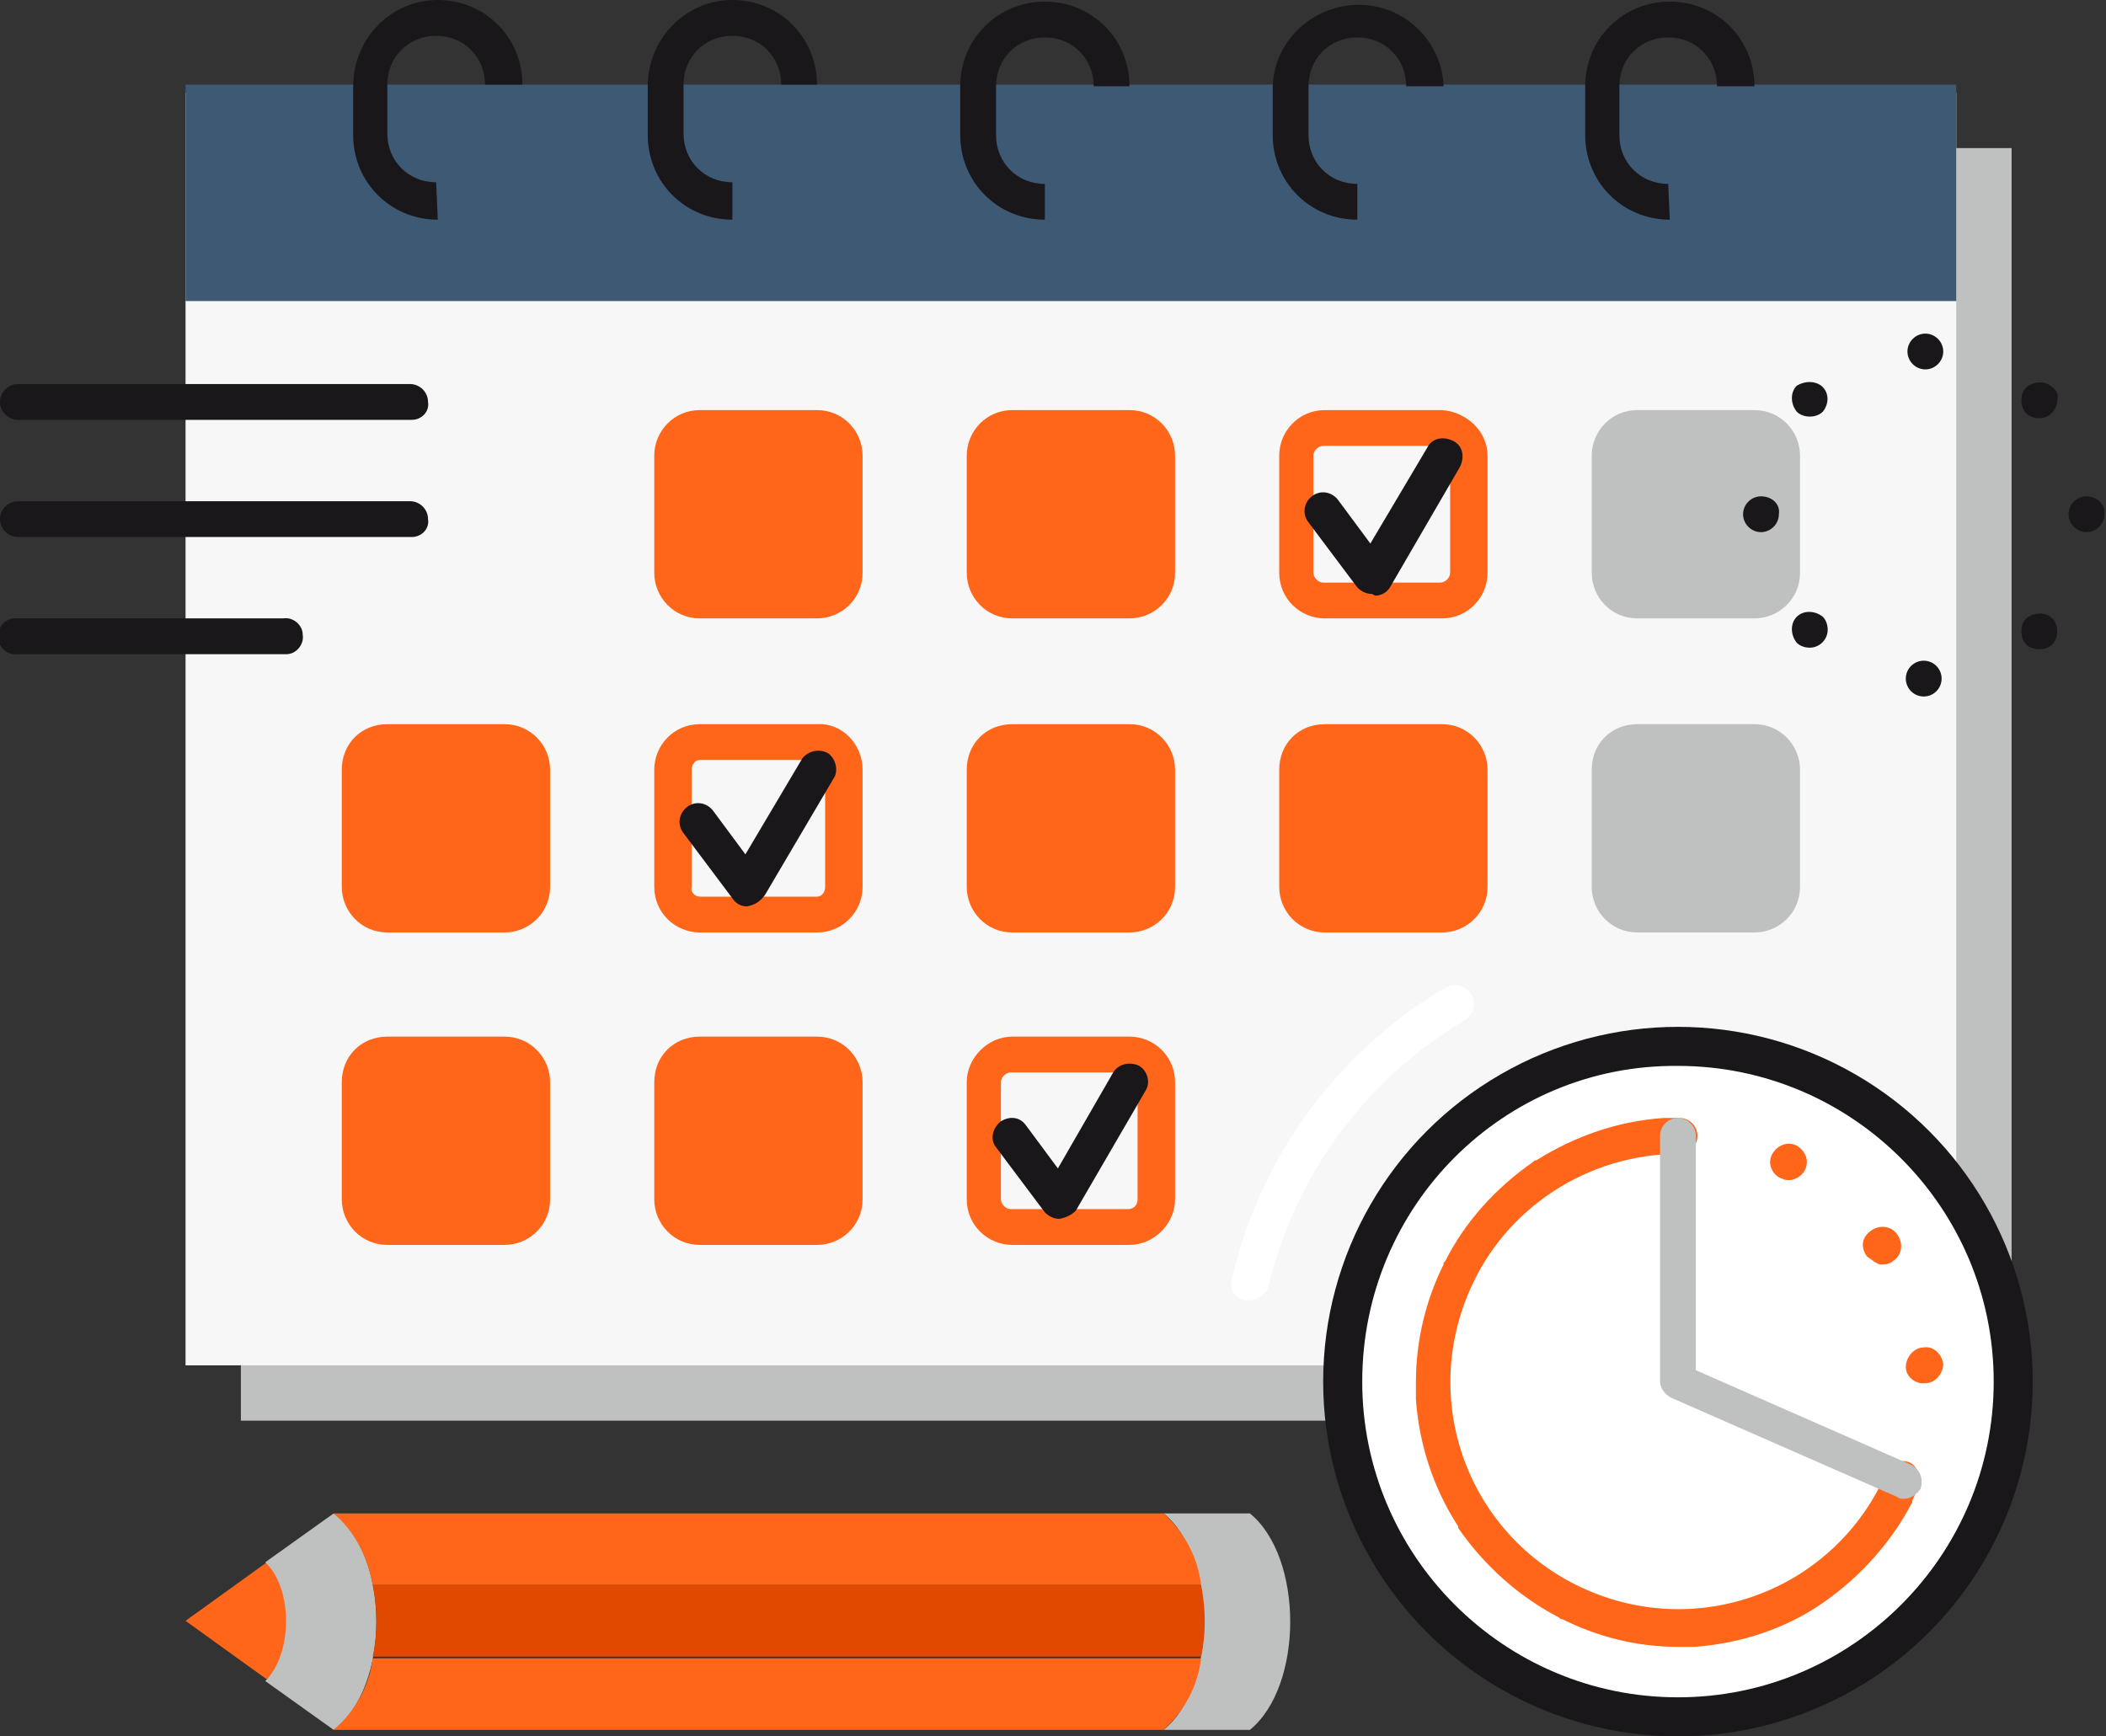 <svg xmlns="http://www.w3.org/2000/svg" xmlns:xlink="http://www.w3.org/1999/xlink" id="Layer_1" x="0px" y="0px" viewBox="0 0 129.4 106.7" style="enable-background:new 0 0 129.4 106.7;" xml:space="preserve"><rect x="0" y="0" width="129.4" height="106.7" fill="#333333" stroke="none"/><style type="text/css">	.st0{fill:#BFC1C1;}	.st1{fill:#F7F7F7;}	.st2{fill:#3E5974;}	.st3{fill:#1A171B;}	.st4{fill:#FF661A;}	.st5{fill:#E14800;}	.st6{fill:#FFFFFF;}</style><g id="Layer_2_00000137129216019782253800000013991579609590782383_">	<g id="layer_1-2">		<rect x="14.8" y="9.1" class="st0" width="108.8" height="78.2"></rect>		<rect x="11.4" y="5.7" class="st1" width="108.8" height="78.2"></rect>		<rect x="11.4" y="5.2" class="st2" width="108.8" height="13.3"></rect>		<path class="st3" d="M83.4,13.5c-2.9,0-5.2-2.3-5.2-5.2v-3c0.1-2.9,2.6-5.1,5.5-5c2.7,0.1,4.9,2.3,5,5h-2.3c0-1.7-1.3-3-3-3   s-3,1.3-3,3v3c0,1.7,1.3,3,3,3L83.4,13.5z"></path>		<path class="st3" d="M102.6,13.5c-2.9,0-5.2-2.3-5.2-5.2v-3c0-2.9,2.3-5.2,5.2-5.2c2.9,0,5.2,2.3,5.2,5.2h-2.3c0-1.7-1.3-3-3-3   s-3,1.3-3,3v3c0,1.7,1.3,3,3,3L102.6,13.5z"></path>		<path class="st3" d="M64.2,13.5c-2.9,0-5.2-2.3-5.2-5.2v-3c0-2.9,2.3-5.2,5.2-5.2c2.9,0,5.2,2.3,5.2,5.2h-2.2c0-1.7-1.3-3-3-3   s-3,1.3-3,3v3c0,1.7,1.3,3,3,3L64.2,13.5z"></path>		<path class="st3" d="M45,13.5c-2.9,0-5.2-2.3-5.2-5.2v-3C39.8,2.4,42.1,0,45,0c2.9,0,5.2,2.3,5.2,5.2H48c0-1.7-1.3-3-3-3   s-3,1.3-3,3v3c0,1.7,1.3,3,3,3V13.5z"></path>		<path class="st3" d="M26.9,13.5c-2.9,0-5.2-2.3-5.2-5.2v-3C21.7,2.4,24,0,26.9,0s5.2,2.3,5.2,5.2c0,0,0,0,0,0h-2.3   c0-1.7-1.3-3-3-3s-3,1.3-3,3v3c0,1.7,1.3,3,3,3L26.9,13.5z"></path>		<path class="st4" d="M62.2,25.2h7.2c1.6,0,2.8,1.3,2.8,2.8v7.2c0,1.6-1.3,2.8-2.8,2.8h-7.2c-1.6,0-2.8-1.3-2.8-2.8v-7.2   C59.4,26.5,60.6,25.2,62.2,25.2z"></path>		<path class="st4" d="M43,25.2h7.2c1.6,0,2.8,1.3,2.8,2.8v7.2c0,1.6-1.3,2.8-2.8,2.8H43c-1.6,0-2.8-1.3-2.8-2.8v-7.2   C40.2,26.5,41.4,25.2,43,25.2z"></path>		<path class="st4" d="M88.6,25.2h-7.2c-1.6,0-2.8,1.3-2.8,2.8v7.2c0,1.6,1.3,2.8,2.8,2.8h7.2c1.6,0,2.8-1.3,2.8-2.8v-7.2   C91.4,26.5,90.1,25.3,88.6,25.2z M89.1,35.2c0,0.3-0.3,0.6-0.6,0.6h-7.2c-0.3,0-0.6-0.3-0.6-0.6v-7.2c0-0.3,0.3-0.6,0.6-0.6h7.2   c0.3,0,0.6,0.3,0.6,0.6L89.1,35.2z"></path>		<path class="st0" d="M100.6,25.2h7.2c1.6,0,2.8,1.3,2.8,2.8v7.2c0,1.6-1.3,2.8-2.8,2.8h-7.2c-1.6,0-2.8-1.3-2.8-2.8v-7.2   C97.8,26.5,99,25.2,100.6,25.2z"></path>		<path class="st4" d="M23.8,44.5H31c1.6,0,2.8,1.3,2.8,2.8v7.2c0,1.6-1.3,2.8-2.8,2.8h-7.2c-1.6,0-2.8-1.3-2.8-2.8v-7.2   C21,45.7,22.2,44.5,23.8,44.5z"></path>		<path class="st4" d="M50.2,44.5H43c-1.6,0-2.8,1.3-2.8,2.8v7.2c0,1.6,1.3,2.8,2.8,2.8h7.2c1.6,0,2.8-1.3,2.8-2.8v-7.2   C53,45.7,51.7,44.4,50.2,44.5C50.2,44.4,50.2,44.4,50.2,44.5z M50.7,54.5c0,0.3-0.2,0.6-0.5,0.6H43c-0.3,0-0.6-0.3-0.5-0.6v-7.2   c0-0.3,0.2-0.6,0.5-0.6h7.2c0.3,0,0.6,0.3,0.5,0.6L50.7,54.5z"></path>		<path class="st4" d="M62.2,44.5h7.2c1.6,0,2.8,1.3,2.8,2.8v7.2c0,1.6-1.3,2.8-2.8,2.8h-7.2c-1.6,0-2.8-1.3-2.8-2.8v-7.2   C59.4,45.7,60.6,44.5,62.2,44.5z"></path>		<path class="st4" d="M81.4,44.5h7.2c1.6,0,2.8,1.3,2.8,2.8v7.2c0,1.6-1.3,2.8-2.8,2.8h-7.2c-1.6,0-2.8-1.3-2.8-2.8v-7.2   C78.6,45.7,79.8,44.5,81.4,44.5z"></path>		<path class="st0" d="M100.6,44.5h7.2c1.6,0,2.8,1.3,2.8,2.8v7.2c0,1.6-1.3,2.8-2.8,2.8h-7.2c-1.6,0-2.8-1.3-2.8-2.8v-7.2   C97.8,45.7,99,44.5,100.6,44.5z"></path>		<path class="st4" d="M23.8,63.7H31c1.6,0,2.8,1.3,2.8,2.8v7.2c0,1.6-1.3,2.8-2.8,2.8h-7.2c-1.6,0-2.8-1.3-2.8-2.8v-7.2   C21,64.9,22.2,63.7,23.8,63.7z"></path>		<path class="st4" d="M43,63.7h7.2c1.6,0,2.8,1.3,2.8,2.8v7.2c0,1.6-1.3,2.8-2.8,2.8H43c-1.6,0-2.8-1.3-2.8-2.8v-7.2   C40.2,64.9,41.4,63.7,43,63.7z"></path>		<path class="st4" d="M69.4,63.7h-7.2c-1.5,0-2.8,1.3-2.8,2.8v7.2c0,1.6,1.3,2.8,2.8,2.8h7.2c1.5,0,2.8-1.3,2.8-2.8v-7.2   C72.2,64.9,70.9,63.7,69.4,63.7z M69.9,73.7c0,0.3-0.2,0.6-0.6,0.6h-7.2c-0.3,0-0.6-0.3-0.6-0.6v-7.2c0-0.3,0.3-0.6,0.6-0.6h7.2   c0.3,0,0.6,0.2,0.6,0.5v0V73.7z"></path>		<path class="st3" d="M45.9,55.7c-0.4,0-0.7-0.2-0.9-0.5l-3-4c-0.4-0.5-0.3-1.2,0.2-1.6s1.2-0.3,1.6,0.2l0,0l2,2.7l3.5-5.9   c0.4-0.5,1.1-0.6,1.6-0.3c0.4,0.3,0.6,0.9,0.4,1.4l-4.3,7.3C46.7,55.4,46.4,55.6,45.9,55.7L45.9,55.7z"></path>		<path class="st3" d="M65.1,74.9c-0.4,0-0.7-0.2-0.9-0.4l-3-4c-0.4-0.5-0.2-1.2,0.3-1.6c0.5-0.3,1.1-0.3,1.5,0.2l2,2.7l3.4-5.9   c0.3-0.5,1-0.7,1.6-0.4c0.5,0.3,0.7,1,0.4,1.5c0,0,0,0,0,0l-4.3,7.4C65.9,74.6,65.6,74.8,65.1,74.9L65.1,74.9z"></path>		<path class="st3" d="M84.3,36.5c-0.4,0-0.7-0.2-0.9-0.4l-3-4c-0.4-0.5-0.3-1.2,0.2-1.6c0.5-0.4,1.2-0.3,1.6,0.2l2,2.7l3.5-5.9   c0.3-0.6,1-0.7,1.6-0.4c0.6,0.3,0.7,1,0.4,1.6l-4.3,7.4c-0.2,0.3-0.5,0.5-0.9,0.5L84.3,36.5z"></path>		<path class="st3" d="M25.3,33H1.1C0.5,33,0,32.5,0,31.9c0-0.6,0.5-1.1,1.1-1.1h24.1c0.6,0,1.1,0.5,1.1,1.1   C26.4,32.5,25.9,33,25.3,33z"></path>		<path class="st3" d="M25.3,25.8H1.1c-0.6,0-1.1-0.5-1.1-1.1c0-0.6,0.5-1.1,1.1-1.1h24.1c0.6,0,1.1,0.5,1.1,1.1   C26.4,25.3,25.9,25.8,25.3,25.8z"></path>		<path class="st3" d="M17.4,40.2H1.1c-0.6,0.1-1.2-0.4-1.2-1c-0.1-0.6,0.4-1.2,1-1.2c0.1,0,0.1,0,0.2,0h16.3c0.6-0.1,1.2,0.4,1.2,1   c0.1,0.6-0.4,1.2-1,1.2C17.6,40.2,17.5,40.2,17.4,40.2z"></path>		<path class="st4" d="M16.4,96l-5,3.6l5,3.6C18,101.7,18,97.6,16.4,96z"></path>		<path class="st0" d="M20.5,93l-4.2,3c1.7,1.6,1.7,5.6,0,7.3l4.2,3C24,103.7,24,95.6,20.5,93z"></path>		<path class="st0" d="M76.8,93h-5.3c3.3,2.7,3.3,10.6,0,13.3h5.3C80.1,103.6,80.1,95.7,76.8,93z"></path>		<path class="st4" d="M20.5,106.3h51c1.3-1.2,2.1-2.7,2.3-4.4H22.9C22.7,103.6,21.8,105.2,20.5,106.3z"></path>		<path class="st4" d="M71.5,93h-51c1.3,1.1,2.1,2.7,2.4,4.4h50.9C73.6,95.7,72.8,94.2,71.5,93z"></path>		<path class="st5" d="M73.8,97.4H22.9c0.3,1.5,0.3,3,0,4.4h50.9C74.1,100.4,74.1,98.9,73.8,97.4z"></path>		<path class="st6" d="M76.8,79.9c-0.1,0-0.2,0-0.3,0c-0.6-0.1-1-0.7-0.8-1.3c0,0,0,0,0,0c1.7-7.5,6.5-14,13.1-17.9   c0.5-0.3,1.2-0.2,1.6,0.4c0.3,0.5,0.2,1.2-0.4,1.6l0,0c-6.1,3.6-10.5,9.6-12.1,16.5C77.7,79.5,77.3,79.9,76.8,79.9z"></path>		<circle class="st3" cx="103.1" cy="84.9" r="21.8"></circle>		<path class="st6" d="M83.7,84.9c0,10.7,8.7,19.4,19.4,19.4s19.4-8.7,19.4-19.4s-8.7-19.4-19.4-19.4C92.4,65.4,83.7,74.1,83.7,84.9   C83.7,84.9,83.7,84.9,83.7,84.9z"></path>		<path class="st4" d="M115.5,77.7c0.3,0,0.6,0,0.8-0.2c0.5-0.3,0.7-1,0.3-1.6c-0.3-0.5-1-0.7-1.6-0.3s-0.7,1-0.3,1.6c0,0,0,0,0,0   C115,77.4,115.2,77.6,115.5,77.7z"></path>		<path class="st4" d="M109.4,72.4c0.1,0,0.2,0.1,0.3,0.1c0.5,0.1,1-0.2,1.2-0.6c0.3-0.6,0-1.2-0.5-1.5c-0.6-0.3-1.2,0-1.5,0.5   C108.6,71.4,108.8,72.1,109.4,72.4z"></path>		<path class="st4" d="M118.2,82.8c-0.6,0-1.1,0.6-1.1,1.2c0,0.5,0.4,0.9,0.9,1c0.1,0,0.2,0,0.3,0c0.6,0,1.1-0.6,1.1-1.2   C119.3,83.2,118.8,82.7,118.2,82.8L118.2,82.8z"></path>		<path class="st4" d="M117.4,89.9c-0.6-0.3-1.2,0-1.5,0.6c-3.1,7.1-11.3,10.3-18.4,7.2c-7.1-3.1-10.3-11.3-7.2-18.4   c2.2-5.1,7.3-8.4,12.9-8.4c0.6,0,1.1-0.5,1.1-1.1c0-0.6-0.5-1.1-1.1-1.1c-0.3,0-0.6,0-0.8,0h-0.1h-0.1c-2.8,0.2-5.4,1.1-7.8,2.6   h-0.1c0,0,0,0-0.1,0.1c-2.3,1.6-4.2,3.7-5.4,6.1l-0.1,0.1l0,0l0,0c0,0,0,0.1,0,0.1c-1.1,2.2-1.7,4.7-1.7,7.2c0,0.3,0,0.6,0,0.9   c0,0,0,0.1,0,0.1s0,0.1,0,0.1c0.2,2.8,1.1,5.5,2.6,7.8c0,0,0,0.1,0,0.1l0,0c1.6,2.3,3.7,4.2,6.2,5.5l0.1,0.1H96   c2.2,1.1,4.6,1.7,7.1,1.7c0.3,0,0.7,0,1,0l0,0c2.8-0.2,5.6-1.1,7.9-2.7l0,0l0,0c2.3-1.6,4.2-3.7,5.5-6.2l0,0c0,0,0,0,0-0.1   c0.1-0.2,0.2-0.4,0.3-0.7C118,90.8,117.9,90.2,117.4,89.9z"></path>		<path class="st0" d="M117,92.1c-0.2,0-0.3,0-0.4-0.1l-13.9-6.1c-0.4-0.2-0.7-0.6-0.7-1V69.8c0-0.6,0.5-1.1,1.1-1.1   c0.6,0,1.1,0.5,1.1,1.1v14.4l13.2,5.8c0.6,0.3,0.8,0.9,0.6,1.5C117.8,91.8,117.4,92.1,117,92.1L117,92.1z"></path>		<path class="st3" d="M110.4,23.7c-0.4,0.4-0.4,1.1,0,1.6c0,0,0,0,0,0c0.4,0.4,1.2,0.4,1.6,0c0.4-0.5,0.4-1.2-0.1-1.6   C111.5,23.4,110.9,23.4,110.4,23.7L110.4,23.7z"></path>		<path class="st3" d="M110.4,37.9c-0.4,0.4-0.4,1.1,0,1.6c0,0,0,0,0,0l0,0c0.2,0.2,0.5,0.3,0.8,0.3c0.6,0,1.1-0.5,1.1-1.1   c0-0.3-0.1-0.6-0.3-0.8C111.5,37.5,110.8,37.5,110.4,37.9C110.4,37.9,110.4,37.9,110.4,37.9z"></path>		<circle class="st3" cx="118.2" cy="41.7" r="1.1"></circle>		<path class="st3" d="M108.2,30.5c-0.6,0-1.1,0.5-1.1,1.1v0c0,0.6,0.5,1.1,1.1,1.1c0.6,0,1.1-0.5,1.1-1.1l0,0v0   C109.4,31,108.9,30.5,108.2,30.5z"></path>		<path class="st3" d="M126.1,23.8c-0.4-0.4-1.1-0.4-1.6,0c0,0,0,0,0,0c-0.4,0.4-0.4,1.2,0,1.6c0,0,0,0,0,0c0.2,0.2,0.5,0.3,0.8,0.3   c0.6,0,1.1-0.5,1.1-1.1C126.5,24.3,126.4,24,126.1,23.8L126.1,23.8z"></path>		<path class="st3" d="M118.3,20.5c-0.6,0-1.1,0.5-1.1,1.1c0,0,0,0,0,0c0,0.6,0.5,1.1,1.1,1.1s1.1-0.5,1.1-1.1   C119.4,21,118.9,20.5,118.3,20.5C118.3,20.5,118.3,20.5,118.3,20.5z"></path>		<path class="st3" d="M128.2,30.5c-0.6,0-1.1,0.5-1.1,1.1c0,0,0,0,0,0c0,0.6,0.5,1.1,1.1,1.1s1.1-0.5,1.1-1.1   C129.4,31.1,128.9,30.5,128.2,30.5C128.3,30.5,128.3,30.5,128.2,30.5z"></path>		<path class="st3" d="M124.5,38c-0.4,0.4-0.4,1.2,0,1.6c0,0,0,0,0,0c0.2,0.2,0.5,0.3,0.8,0.3c0.3,0,0.6-0.1,0.8-0.3   c0.4-0.4,0.4-1.2,0-1.6c0,0,0,0,0,0C125.7,37.6,125,37.6,124.5,38C124.5,38,124.5,38,124.5,38z"></path>	</g></g></svg>